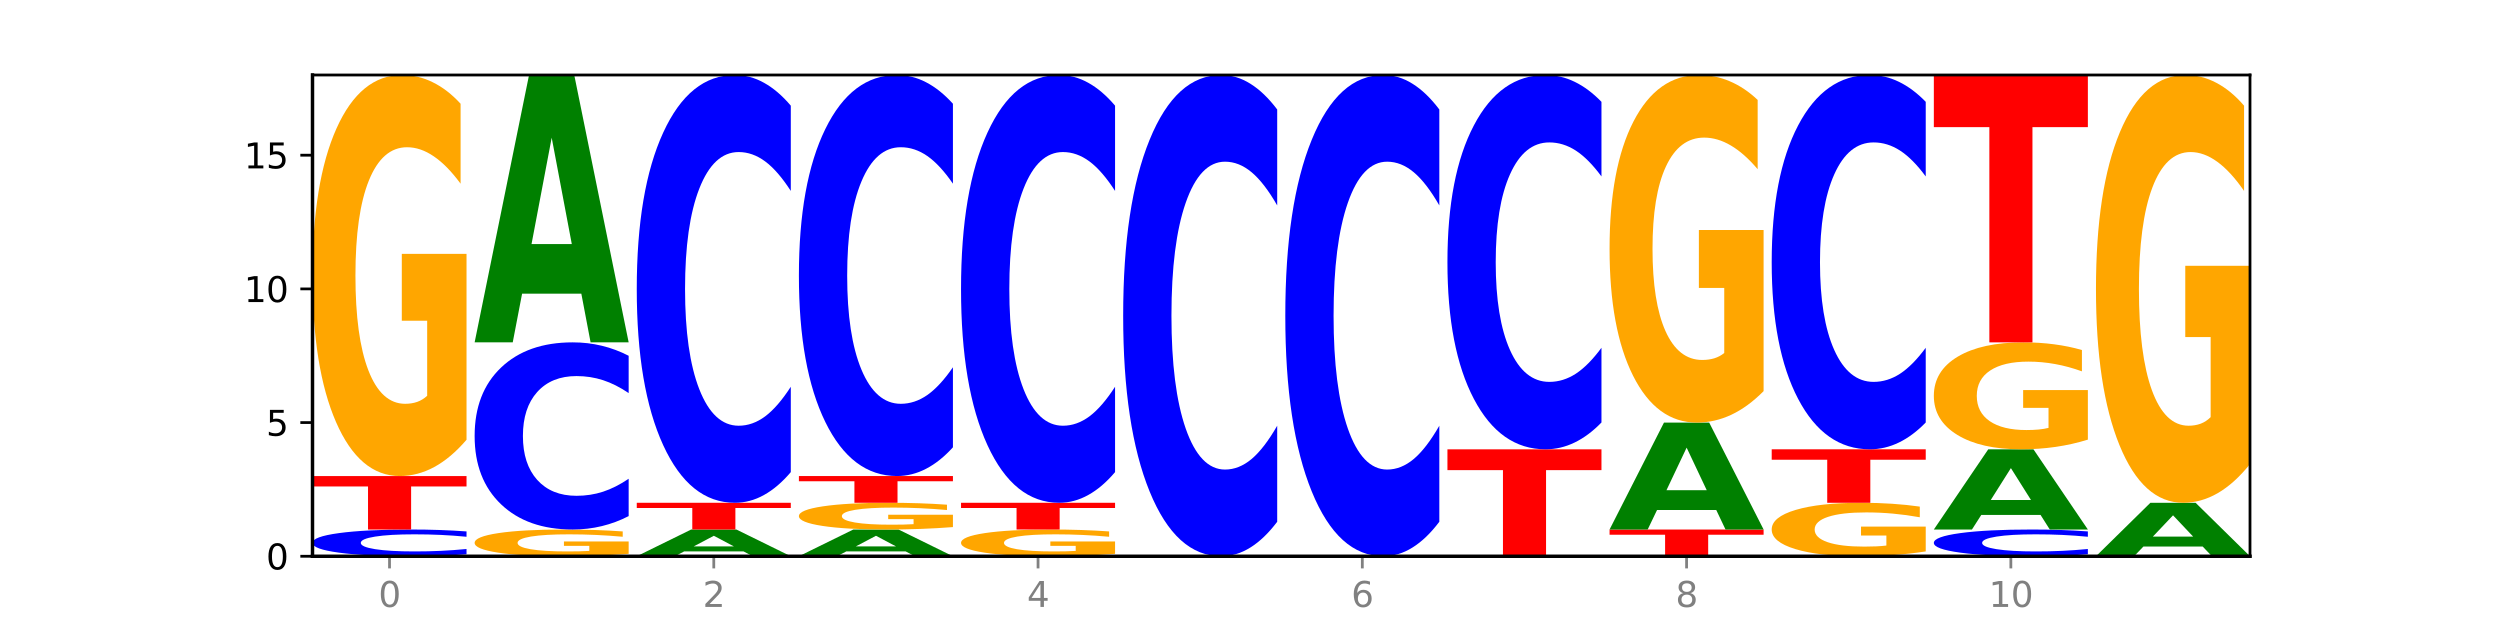 <?xml version="1.0" encoding="utf-8" standalone="no"?>
<!DOCTYPE svg PUBLIC "-//W3C//DTD SVG 1.1//EN"
  "http://www.w3.org/Graphics/SVG/1.1/DTD/svg11.dtd">
<svg xmlns:xlink="http://www.w3.org/1999/xlink" width="720pt" height="180pt" viewBox="0 0 720 180" xmlns="http://www.w3.org/2000/svg" version="1.1">
 <defs>
  <style type="text/css">*{stroke-linejoin: round; stroke-linecap: butt}</style>
 </defs>
 <g id="figure_1">
  <g id="patch_1">
   <path d="M 0 180 
L 720 180 
L 720 0 
L 0 0 
z
" style="fill: #ffffff"/>
  </g>
  <g id="axes_1">
   <g id="patch_2">
    <path d="M 90 160.2 
L 648 160.2 
L 648 21.6 
L 90 21.6 
z
" style="fill: #ffffff"/>
   </g>
   <g id="line2d_1">
    <path d="M 90 160.2 
L 648 160.2 
" clip-path="url(#p88c8addbf3)" style="fill: none; stroke: #000000; stroke-width: 0.5; stroke-linecap: square"/>
   </g>
   <g id="patch_3">
    <path d="M 134.36 159.648 
Q 130.649 159.922 126.637 160.06 
Q 122.624 160.2 118.254 160.2 
Q 105.222 160.2 97.611 159.163 
Q 90 158.126 90 156.352 
Q 90 154.573 97.611 153.537 
Q 105.222 152.5 118.254 152.5 
Q 122.624 152.5 126.637 152.64 
Q 130.649 152.778 134.36 153.052 
L 134.36 154.587 
Q 130.616 154.224 126.983 154.056 
Q 123.351 153.887 119.339 153.887 
Q 112.141 153.887 108.017 154.544 
Q 103.904 155.199 103.904 156.352 
Q 103.904 157.501 108.017 158.158 
Q 112.141 158.813 119.339 158.813 
Q 123.351 158.813 126.983 158.644 
Q 130.616 158.474 134.36 158.112 
L 134.36 159.648 
z
" clip-path="url(#p88c8addbf3)" style="fill: #0000ff"/>
   </g>
   <g id="patch_4">
    <path d="M 90 137.1 
L 134.36 137.1 
L 134.36 140.103 
L 118.401 140.103 
L 118.401 152.5 
L 105.99 152.5 
L 105.99 140.103 
L 90 140.103 
L 90 137.1 
z
" clip-path="url(#p88c8addbf3)" style="fill: #ff0000"/>
   </g>
   <g id="patch_5">
    <path d="M 134.36 126.65 
Q 129.886 131.875 125.074 134.499 
Q 120.263 137.1 115.133 137.1 
Q 103.541 137.1 96.77 121.544 
Q 90 105.988 90 79.386 
Q 90 52.473 96.89 37.037 
Q 103.789 21.6 115.789 21.6 
Q 120.412 21.6 124.647 23.7 
Q 128.892 25.775 132.65 29.879 
L 132.65 52.903 
Q 128.773 47.63 124.935 45.029 
Q 121.098 42.405 117.24 42.405 
Q 110.102 42.405 106.235 51.996 
Q 102.367 61.563 102.367 79.386 
Q 102.367 97.041 106.096 106.68 
Q 109.824 116.295 116.684 116.295 
Q 118.553 116.295 120.153 115.746 
Q 121.754 115.174 123.026 113.981 
L 123.026 92.365 
L 115.719 92.365 
L 115.719 73.111 
L 134.36 73.111 
L 134.36 126.65 
z
" clip-path="url(#p88c8addbf3)" style="fill: #ffa600"/>
   </g>
   <g id="patch_6">
    <path d="M 181.054 159.503 
Q 176.581 159.852 171.769 160.027 
Q 166.957 160.2 161.827 160.2 
Q 150.235 160.2 143.465 159.163 
Q 136.695 158.126 136.695 156.352 
Q 136.695 154.558 143.584 153.529 
Q 150.484 152.5 162.483 152.5 
Q 167.106 152.5 171.341 152.64 
Q 175.586 152.778 179.344 153.052 
L 179.344 154.587 
Q 175.467 154.235 171.63 154.062 
Q 167.792 153.887 163.935 153.887 
Q 156.797 153.887 152.929 154.526 
Q 149.062 155.164 149.062 156.352 
Q 149.062 157.529 152.79 158.172 
Q 156.518 158.813 163.378 158.813 
Q 165.247 158.813 166.848 158.776 
Q 168.448 158.738 169.721 158.659 
L 169.721 157.218 
L 162.414 157.218 
L 162.414 155.934 
L 181.054 155.934 
L 181.054 159.503 
z
" clip-path="url(#p88c8addbf3)" style="fill: #ffa600"/>
   </g>
   <g id="patch_7">
    <path d="M 181.054 148.636 
Q 177.344 150.552 173.331 151.52 
Q 169.319 152.5 164.949 152.5 
Q 151.917 152.5 144.306 145.241 
Q 136.695 137.981 136.695 125.567 
Q 136.695 113.108 144.306 105.859 
Q 151.917 98.6 164.949 98.6 
Q 169.319 98.6 173.331 99.58 
Q 177.344 100.548 181.054 102.464 
L 181.054 113.208 
Q 177.31 110.669 173.678 109.489 
Q 170.045 108.309 166.033 108.309 
Q 158.835 108.309 154.711 112.907 
Q 150.598 117.495 150.598 125.567 
Q 150.598 133.605 154.711 138.204 
Q 158.835 142.791 166.033 142.791 
Q 170.045 142.791 173.678 141.611 
Q 177.31 140.42 181.054 137.881 
L 181.054 148.636 
z
" clip-path="url(#p88c8addbf3)" style="fill: #0000ff"/>
   </g>
   <g id="patch_8">
    <path d="M 167.423 84.573 
L 150.363 84.573 
L 147.669 98.6 
L 136.695 98.6 
L 152.367 21.6 
L 165.382 21.6 
L 181.054 98.6 
L 170.089 98.6 
L 167.423 84.573 
z
M 153.083 70.282 
L 164.675 70.282 
L 158.888 39.654 
L 153.083 70.282 
z
" clip-path="url(#p88c8addbf3)" style="fill: #008000"/>
   </g>
   <g id="patch_9">
    <path d="M 214.117 158.797 
L 197.057 158.797 
L 194.363 160.2 
L 183.389 160.2 
L 199.062 152.5 
L 212.077 152.5 
L 227.749 160.2 
L 216.784 160.2 
L 214.117 158.797 
z
M 199.778 157.368 
L 211.369 157.368 
L 205.583 154.305 
L 199.778 157.368 
z
" clip-path="url(#p88c8addbf3)" style="fill: #008000"/>
   </g>
   <g id="patch_10">
    <path d="M 183.389 144.8 
L 227.749 144.8 
L 227.749 146.302 
L 211.79 146.302 
L 211.79 152.5 
L 199.379 152.5 
L 199.379 146.302 
L 183.389 146.302 
L 183.389 144.8 
z
" clip-path="url(#p88c8addbf3)" style="fill: #ff0000"/>
   </g>
   <g id="patch_11">
    <path d="M 227.749 135.969 
Q 224.038 140.346 220.026 142.56 
Q 216.014 144.8 211.644 144.8 
Q 198.612 144.8 191 128.207 
Q 183.389 111.614 183.389 83.238 
Q 183.389 54.76 191 38.193 
Q 198.612 21.6 211.644 21.6 
Q 216.014 21.6 220.026 23.84 
Q 224.038 26.054 227.749 30.431 
L 227.749 54.989 
Q 224.005 49.187 220.372 46.489 
Q 216.74 43.792 212.728 43.792 
Q 205.53 43.792 201.406 54.302 
Q 197.293 64.787 197.293 83.238 
Q 197.293 101.613 201.406 112.123 
Q 205.53 122.608 212.728 122.608 
Q 216.74 122.608 220.372 119.911 
Q 224.005 117.188 227.749 111.385 
L 227.749 135.969 
z
" clip-path="url(#p88c8addbf3)" style="fill: #0000ff"/>
   </g>
   <g id="patch_12">
    <path d="M 260.812 158.797 
L 243.752 158.797 
L 241.058 160.2 
L 230.084 160.2 
L 245.756 152.5 
L 258.771 152.5 
L 274.444 160.2 
L 263.478 160.2 
L 260.812 158.797 
z
M 246.473 157.368 
L 258.064 157.368 
L 252.277 154.305 
L 246.473 157.368 
z
" clip-path="url(#p88c8addbf3)" style="fill: #008000"/>
   </g>
   <g id="patch_13">
    <path d="M 274.444 151.803 
Q 269.97 152.152 265.158 152.327 
Q 260.346 152.5 255.216 152.5 
Q 243.624 152.5 236.854 151.463 
Q 230.084 150.426 230.084 148.652 
Q 230.084 146.858 236.973 145.829 
Q 243.873 144.8 255.872 144.8 
Q 260.495 144.8 264.73 144.94 
Q 268.976 145.078 272.734 145.352 
L 272.734 146.887 
Q 268.856 146.535 265.019 146.362 
Q 261.181 146.187 257.324 146.187 
Q 250.186 146.187 246.318 146.826 
Q 242.451 147.464 242.451 148.652 
Q 242.451 149.829 246.179 150.472 
Q 249.907 151.113 256.767 151.113 
Q 258.636 151.113 260.237 151.076 
Q 261.837 151.038 263.11 150.959 
L 263.11 149.518 
L 255.803 149.518 
L 255.803 148.234 
L 274.444 148.234 
L 274.444 151.803 
z
" clip-path="url(#p88c8addbf3)" style="fill: #ffa600"/>
   </g>
   <g id="patch_14">
    <path d="M 230.084 137.1 
L 274.444 137.1 
L 274.444 138.602 
L 258.484 138.602 
L 258.484 144.8 
L 246.074 144.8 
L 246.074 138.602 
L 230.084 138.602 
L 230.084 137.1 
z
" clip-path="url(#p88c8addbf3)" style="fill: #ff0000"/>
   </g>
   <g id="patch_15">
    <path d="M 274.444 128.821 
Q 270.733 132.925 266.721 135 
Q 262.708 137.1 258.338 137.1 
Q 245.306 137.1 237.695 121.544 
Q 230.084 105.988 230.084 79.386 
Q 230.084 52.688 237.695 37.156 
Q 245.306 21.6 258.338 21.6 
Q 262.708 21.6 266.721 23.7 
Q 270.733 25.775 274.444 29.879 
L 274.444 52.903 
Q 270.699 47.463 267.067 44.934 
Q 263.435 42.405 259.422 42.405 
Q 252.224 42.405 248.1 52.258 
Q 243.987 62.088 243.987 79.386 
Q 243.987 96.612 248.1 106.465 
Q 252.224 116.295 259.422 116.295 
Q 263.435 116.295 267.067 113.766 
Q 270.699 111.213 274.444 105.774 
L 274.444 128.821 
z
" clip-path="url(#p88c8addbf3)" style="fill: #0000ff"/>
   </g>
   <g id="patch_16">
    <path d="M 321.138 159.503 
Q 316.664 159.852 311.853 160.027 
Q 307.041 160.2 301.911 160.2 
Q 290.319 160.2 283.549 159.163 
Q 276.778 158.126 276.778 156.352 
Q 276.778 154.558 283.668 153.529 
Q 290.567 152.5 302.567 152.5 
Q 307.19 152.5 311.425 152.64 
Q 315.67 152.778 319.428 153.052 
L 319.428 154.587 
Q 315.551 154.235 311.713 154.062 
Q 307.876 153.887 304.018 153.887 
Q 296.88 153.887 293.013 154.526 
Q 289.146 155.164 289.146 156.352 
Q 289.146 157.529 292.874 158.172 
Q 296.602 158.813 303.462 158.813 
Q 305.331 158.813 306.931 158.776 
Q 308.532 158.738 309.805 158.659 
L 309.805 157.218 
L 302.497 157.218 
L 302.497 155.934 
L 321.138 155.934 
L 321.138 159.503 
z
" clip-path="url(#p88c8addbf3)" style="fill: #ffa600"/>
   </g>
   <g id="patch_17">
    <path d="M 276.778 144.8 
L 321.138 144.8 
L 321.138 146.302 
L 305.179 146.302 
L 305.179 152.5 
L 292.768 152.5 
L 292.768 146.302 
L 276.778 146.302 
L 276.778 144.8 
z
" clip-path="url(#p88c8addbf3)" style="fill: #ff0000"/>
   </g>
   <g id="patch_18">
    <path d="M 321.138 135.969 
Q 317.427 140.346 313.415 142.56 
Q 309.403 144.8 305.033 144.8 
Q 292.001 144.8 284.389 128.207 
Q 276.778 111.614 276.778 83.238 
Q 276.778 54.76 284.389 38.193 
Q 292.001 21.6 305.033 21.6 
Q 309.403 21.6 313.415 23.84 
Q 317.427 26.054 321.138 30.431 
L 321.138 54.989 
Q 317.394 49.187 313.762 46.489 
Q 310.129 43.792 306.117 43.792 
Q 298.919 43.792 294.795 54.302 
Q 290.682 64.787 290.682 83.238 
Q 290.682 101.613 294.795 112.123 
Q 298.919 122.608 306.117 122.608 
Q 310.129 122.608 313.762 119.911 
Q 317.394 117.188 321.138 111.385 
L 321.138 135.969 
z
" clip-path="url(#p88c8addbf3)" style="fill: #0000ff"/>
   </g>
   <g id="patch_19">
    <path d="M 367.833 150.265 
Q 364.122 155.19 360.11 157.681 
Q 356.097 160.2 351.727 160.2 
Q 338.695 160.2 331.084 141.533 
Q 323.473 122.866 323.473 90.943 
Q 323.473 58.905 331.084 40.267 
Q 338.695 21.6 351.727 21.6 
Q 356.097 21.6 360.11 24.119 
Q 364.122 26.61 367.833 31.535 
L 367.833 59.163 
Q 364.088 52.635 360.456 49.601 
Q 356.824 46.566 352.811 46.566 
Q 345.614 46.566 341.489 58.39 
Q 337.376 70.186 337.376 90.943 
Q 337.376 111.614 341.489 123.439 
Q 345.614 135.234 352.811 135.234 
Q 356.824 135.234 360.456 132.199 
Q 364.088 129.136 367.833 122.608 
L 367.833 150.265 
z
" clip-path="url(#p88c8addbf3)" style="fill: #0000ff"/>
   </g>
   <g id="patch_20">
    <path d="M 414.527 150.265 
Q 410.817 155.19 406.804 157.681 
Q 402.792 160.2 398.422 160.2 
Q 385.39 160.2 377.779 141.533 
Q 370.167 122.866 370.167 90.943 
Q 370.167 58.905 377.779 40.267 
Q 385.39 21.6 398.422 21.6 
Q 402.792 21.6 406.804 24.119 
Q 410.817 26.61 414.527 31.535 
L 414.527 59.163 
Q 410.783 52.635 407.151 49.601 
Q 403.518 46.566 399.506 46.566 
Q 392.308 46.566 388.184 58.39 
Q 384.071 70.186 384.071 90.943 
Q 384.071 111.614 388.184 123.439 
Q 392.308 135.234 399.506 135.234 
Q 403.518 135.234 407.151 132.199 
Q 410.783 129.136 414.527 122.608 
L 414.527 150.265 
z
" clip-path="url(#p88c8addbf3)" style="fill: #0000ff"/>
   </g>
   <g id="patch_21">
    <path d="M 416.862 129.4 
L 461.222 129.4 
L 461.222 135.407 
L 445.263 135.407 
L 445.263 160.2 
L 432.852 160.2 
L 432.852 135.407 
L 416.862 135.407 
L 416.862 129.4 
z
" clip-path="url(#p88c8addbf3)" style="fill: #ff0000"/>
   </g>
   <g id="patch_22">
    <path d="M 461.222 121.673 
Q 457.511 125.503 453.499 127.44 
Q 449.486 129.4 445.116 129.4 
Q 432.084 129.4 424.473 114.881 
Q 416.862 100.362 416.862 75.533 
Q 416.862 50.615 424.473 36.119 
Q 432.084 21.6 445.116 21.6 
Q 449.486 21.6 453.499 23.56 
Q 457.511 25.497 461.222 29.327 
L 461.222 50.816 
Q 457.478 45.739 453.845 43.378 
Q 450.213 41.018 446.2 41.018 
Q 439.003 41.018 434.879 50.215 
Q 430.766 59.389 430.766 75.533 
Q 430.766 91.611 434.879 100.808 
Q 439.003 109.982 446.2 109.982 
Q 450.213 109.982 453.845 107.622 
Q 457.478 105.239 461.222 100.162 
L 461.222 121.673 
z
" clip-path="url(#p88c8addbf3)" style="fill: #0000ff"/>
   </g>
   <g id="patch_23">
    <path d="M 463.556 152.5 
L 507.916 152.5 
L 507.916 154.002 
L 491.957 154.002 
L 491.957 160.2 
L 479.547 160.2 
L 479.547 154.002 
L 463.556 154.002 
L 463.556 152.5 
z
" clip-path="url(#p88c8addbf3)" style="fill: #ff0000"/>
   </g>
   <g id="patch_24">
    <path d="M 494.285 146.889 
L 477.225 146.889 
L 474.531 152.5 
L 463.556 152.5 
L 479.229 121.7 
L 492.244 121.7 
L 507.916 152.5 
L 496.951 152.5 
L 494.285 146.889 
z
M 479.945 141.173 
L 491.536 141.173 
L 485.75 128.921 
L 479.945 141.173 
z
" clip-path="url(#p88c8addbf3)" style="fill: #008000"/>
   </g>
   <g id="patch_25">
    <path d="M 507.916 112.643 
Q 503.443 117.172 498.631 119.446 
Q 493.819 121.7 488.689 121.7 
Q 477.097 121.7 470.327 108.218 
Q 463.556 94.736 463.556 71.681 
Q 463.556 48.357 470.446 34.978 
Q 477.346 21.6 489.345 21.6 
Q 493.968 21.6 498.203 23.42 
Q 502.448 25.219 506.206 28.775 
L 506.206 48.729 
Q 502.329 44.159 498.492 41.905 
Q 494.654 39.631 490.797 39.631 
Q 483.659 39.631 479.791 47.943 
Q 475.924 56.235 475.924 71.681 
Q 475.924 86.982 479.652 95.336 
Q 483.38 103.669 490.24 103.669 
Q 492.109 103.669 493.71 103.194 
Q 495.31 102.697 496.583 101.663 
L 496.583 82.93 
L 489.276 82.93 
L 489.276 66.243 
L 507.916 66.243 
L 507.916 112.643 
z
" clip-path="url(#p88c8addbf3)" style="fill: #ffa600"/>
   </g>
   <g id="patch_26">
    <path d="M 554.611 158.807 
Q 550.137 159.503 545.325 159.853 
Q 540.514 160.2 535.384 160.2 
Q 523.792 160.2 517.021 158.126 
Q 510.251 156.052 510.251 152.505 
Q 510.251 148.916 517.141 146.858 
Q 524.04 144.8 536.04 144.8 
Q 540.663 144.8 544.898 145.08 
Q 549.143 145.357 552.901 145.904 
L 552.901 148.974 
Q 549.024 148.271 545.186 147.924 
Q 541.349 147.574 537.491 147.574 
Q 530.353 147.574 526.486 148.853 
Q 522.619 150.128 522.619 152.505 
Q 522.619 154.859 526.347 156.144 
Q 530.075 157.426 536.935 157.426 
Q 538.804 157.426 540.404 157.353 
Q 542.005 157.277 543.277 157.117 
L 543.277 154.235 
L 535.97 154.235 
L 535.97 151.668 
L 554.611 151.668 
L 554.611 158.807 
z
" clip-path="url(#p88c8addbf3)" style="fill: #ffa600"/>
   </g>
   <g id="patch_27">
    <path d="M 510.251 129.4 
L 554.611 129.4 
L 554.611 132.403 
L 538.652 132.403 
L 538.652 144.8 
L 526.241 144.8 
L 526.241 132.403 
L 510.251 132.403 
L 510.251 129.4 
z
" clip-path="url(#p88c8addbf3)" style="fill: #ff0000"/>
   </g>
   <g id="patch_28">
    <path d="M 554.611 121.673 
Q 550.9 125.503 546.888 127.44 
Q 542.875 129.4 538.505 129.4 
Q 525.474 129.4 517.862 114.881 
Q 510.251 100.362 510.251 75.533 
Q 510.251 50.615 517.862 36.119 
Q 525.474 21.6 538.505 21.6 
Q 542.875 21.6 546.888 23.56 
Q 550.9 25.497 554.611 29.327 
L 554.611 50.816 
Q 550.867 45.739 547.234 43.378 
Q 543.602 41.018 539.59 41.018 
Q 532.392 41.018 528.268 50.215 
Q 524.155 59.389 524.155 75.533 
Q 524.155 91.611 528.268 100.808 
Q 532.392 109.982 539.59 109.982 
Q 543.602 109.982 547.234 107.622 
Q 550.867 105.239 554.611 100.162 
L 554.611 121.673 
z
" clip-path="url(#p88c8addbf3)" style="fill: #0000ff"/>
   </g>
   <g id="patch_29">
    <path d="M 601.305 159.648 
Q 597.595 159.922 593.582 160.06 
Q 589.57 160.2 585.2 160.2 
Q 572.168 160.2 564.557 159.163 
Q 556.946 158.126 556.946 156.352 
Q 556.946 154.573 564.557 153.537 
Q 572.168 152.5 585.2 152.5 
Q 589.57 152.5 593.582 152.64 
Q 597.595 152.778 601.305 153.052 
L 601.305 154.587 
Q 597.561 154.224 593.929 154.056 
Q 590.297 153.887 586.284 153.887 
Q 579.086 153.887 574.962 154.544 
Q 570.849 155.199 570.849 156.352 
Q 570.849 157.501 574.962 158.158 
Q 579.086 158.813 586.284 158.813 
Q 590.297 158.813 593.929 158.644 
Q 597.561 158.474 601.305 158.112 
L 601.305 159.648 
z
" clip-path="url(#p88c8addbf3)" style="fill: #0000ff"/>
   </g>
   <g id="patch_30">
    <path d="M 587.674 148.292 
L 570.614 148.292 
L 567.92 152.5 
L 556.946 152.5 
L 572.618 129.4 
L 585.633 129.4 
L 601.305 152.5 
L 590.34 152.5 
L 587.674 148.292 
z
M 573.335 144.005 
L 584.926 144.005 
L 579.139 134.816 
L 573.335 144.005 
z
" clip-path="url(#p88c8addbf3)" style="fill: #008000"/>
   </g>
   <g id="patch_31">
    <path d="M 601.305 126.613 
Q 596.832 128.007 592.02 128.707 
Q 587.208 129.4 582.078 129.4 
Q 570.486 129.4 563.716 125.252 
Q 556.946 121.104 556.946 114.01 
Q 556.946 106.833 563.835 102.716 
Q 570.735 98.6 582.734 98.6 
Q 587.357 98.6 591.592 99.16 
Q 595.838 99.713 599.595 100.808 
L 599.595 106.947 
Q 595.718 105.541 591.881 104.848 
Q 588.043 104.148 584.186 104.148 
Q 577.048 104.148 573.18 106.706 
Q 569.313 109.257 569.313 114.01 
Q 569.313 118.718 573.041 121.288 
Q 576.769 123.852 583.629 123.852 
Q 585.498 123.852 587.099 123.706 
Q 588.699 123.553 589.972 123.235 
L 589.972 117.471 
L 582.665 117.471 
L 582.665 112.336 
L 601.305 112.336 
L 601.305 126.613 
z
" clip-path="url(#p88c8addbf3)" style="fill: #ffa600"/>
   </g>
   <g id="patch_32">
    <path d="M 556.946 21.6 
L 601.305 21.6 
L 601.305 36.617 
L 585.346 36.617 
L 585.346 98.6 
L 572.936 98.6 
L 572.936 36.617 
L 556.946 36.617 
L 556.946 21.6 
z
" clip-path="url(#p88c8addbf3)" style="fill: #ff0000"/>
   </g>
   <g id="patch_33">
    <path d="M 634.368 157.395 
L 617.308 157.395 
L 614.614 160.2 
L 603.64 160.2 
L 619.313 144.8 
L 632.328 144.8 
L 648 160.2 
L 637.035 160.2 
L 634.368 157.395 
z
M 620.029 154.536 
L 631.62 154.536 
L 625.834 148.411 
L 620.029 154.536 
z
" clip-path="url(#p88c8addbf3)" style="fill: #008000"/>
   </g>
   <g id="patch_34">
    <path d="M 648 133.653 
Q 643.526 139.227 638.714 142.026 
Q 633.903 144.8 628.773 144.8 
Q 617.181 144.8 610.41 128.207 
Q 603.64 111.614 603.64 83.238 
Q 603.64 54.531 610.53 38.066 
Q 617.429 21.6 629.429 21.6 
Q 634.052 21.6 638.287 23.84 
Q 642.532 26.054 646.29 30.431 
L 646.29 54.989 
Q 642.413 49.365 638.575 46.591 
Q 634.738 43.792 630.88 43.792 
Q 623.742 43.792 619.875 54.022 
Q 616.008 64.228 616.008 83.238 
Q 616.008 102.071 619.736 112.352 
Q 623.464 122.608 630.324 122.608 
Q 632.193 122.608 633.793 122.023 
Q 635.394 121.412 636.666 120.14 
L 636.666 97.083 
L 629.359 97.083 
L 629.359 76.545 
L 648 76.545 
L 648 133.653 
z
" clip-path="url(#p88c8addbf3)" style="fill: #ffa600"/>
   </g>
   <g id="matplotlib.axis_1">
    <g id="xtick_1">
     <g id="line2d_2">
      <defs>
       <path id="mda5d06e00e" d="M 0 0 
L 0 3.5 
" style="stroke: #808080; stroke-width: 0.8"/>
      </defs>
      <g>
       <use xlink:href="#mda5d06e00e" x="112.18" y="160.2" style="fill: #808080; stroke: #808080; stroke-width: 0.8"/>
      </g>
     </g>
     <g id="text_1">
      <!-- 0 -->
      <g style="fill: #808080" transform="translate(108.999 174.798) scale(0.1 -0.1)">
       <defs>
        <path id="DejaVuSans-30" d="M 2034 4250 
Q 1547 4250 1301 3770 
Q 1056 3291 1056 2328 
Q 1056 1369 1301 889 
Q 1547 409 2034 409 
Q 2525 409 2770 889 
Q 3016 1369 3016 2328 
Q 3016 3291 2770 3770 
Q 2525 4250 2034 4250 
z
M 2034 4750 
Q 2819 4750 3233 4129 
Q 3647 3509 3647 2328 
Q 3647 1150 3233 529 
Q 2819 -91 2034 -91 
Q 1250 -91 836 529 
Q 422 1150 422 2328 
Q 422 3509 836 4129 
Q 1250 4750 2034 4750 
z
" transform="scale(0.016)"/>
       </defs>
       <use xlink:href="#DejaVuSans-30"/>
      </g>
     </g>
    </g>
    <g id="xtick_2">
     <g id="line2d_3">
      <g>
       <use xlink:href="#mda5d06e00e" x="205.569" y="160.2" style="fill: #808080; stroke: #808080; stroke-width: 0.8"/>
      </g>
     </g>
     <g id="text_2">
      <!-- 2 -->
      <g style="fill: #808080" transform="translate(202.388 174.798) scale(0.1 -0.1)">
       <defs>
        <path id="DejaVuSans-32" d="M 1228 531 
L 3431 531 
L 3431 0 
L 469 0 
L 469 531 
Q 828 903 1448 1529 
Q 2069 2156 2228 2338 
Q 2531 2678 2651 2914 
Q 2772 3150 2772 3378 
Q 2772 3750 2511 3984 
Q 2250 4219 1831 4219 
Q 1534 4219 1204 4116 
Q 875 4013 500 3803 
L 500 4441 
Q 881 4594 1212 4672 
Q 1544 4750 1819 4750 
Q 2544 4750 2975 4387 
Q 3406 4025 3406 3419 
Q 3406 3131 3298 2873 
Q 3191 2616 2906 2266 
Q 2828 2175 2409 1742 
Q 1991 1309 1228 531 
z
" transform="scale(0.016)"/>
       </defs>
       <use xlink:href="#DejaVuSans-32"/>
      </g>
     </g>
    </g>
    <g id="xtick_3">
     <g id="line2d_4">
      <g>
       <use xlink:href="#mda5d06e00e" x="298.958" y="160.2" style="fill: #808080; stroke: #808080; stroke-width: 0.8"/>
      </g>
     </g>
     <g id="text_3">
      <!-- 4 -->
      <g style="fill: #808080" transform="translate(295.777 174.798) scale(0.1 -0.1)">
       <defs>
        <path id="DejaVuSans-34" d="M 2419 4116 
L 825 1625 
L 2419 1625 
L 2419 4116 
z
M 2253 4666 
L 3047 4666 
L 3047 1625 
L 3713 1625 
L 3713 1100 
L 3047 1100 
L 3047 0 
L 2419 0 
L 2419 1100 
L 313 1100 
L 313 1709 
L 2253 4666 
z
" transform="scale(0.016)"/>
       </defs>
       <use xlink:href="#DejaVuSans-34"/>
      </g>
     </g>
    </g>
    <g id="xtick_4">
     <g id="line2d_5">
      <g>
       <use xlink:href="#mda5d06e00e" x="392.347" y="160.2" style="fill: #808080; stroke: #808080; stroke-width: 0.8"/>
      </g>
     </g>
     <g id="text_4">
      <!-- 6 -->
      <g style="fill: #808080" transform="translate(389.166 174.798) scale(0.1 -0.1)">
       <defs>
        <path id="DejaVuSans-36" d="M 2113 2584 
Q 1688 2584 1439 2293 
Q 1191 2003 1191 1497 
Q 1191 994 1439 701 
Q 1688 409 2113 409 
Q 2538 409 2786 701 
Q 3034 994 3034 1497 
Q 3034 2003 2786 2293 
Q 2538 2584 2113 2584 
z
M 3366 4563 
L 3366 3988 
Q 3128 4100 2886 4159 
Q 2644 4219 2406 4219 
Q 1781 4219 1451 3797 
Q 1122 3375 1075 2522 
Q 1259 2794 1537 2939 
Q 1816 3084 2150 3084 
Q 2853 3084 3261 2657 
Q 3669 2231 3669 1497 
Q 3669 778 3244 343 
Q 2819 -91 2113 -91 
Q 1303 -91 875 529 
Q 447 1150 447 2328 
Q 447 3434 972 4092 
Q 1497 4750 2381 4750 
Q 2619 4750 2861 4703 
Q 3103 4656 3366 4563 
z
" transform="scale(0.016)"/>
       </defs>
       <use xlink:href="#DejaVuSans-36"/>
      </g>
     </g>
    </g>
    <g id="xtick_5">
     <g id="line2d_6">
      <g>
       <use xlink:href="#mda5d06e00e" x="485.736" y="160.2" style="fill: #808080; stroke: #808080; stroke-width: 0.8"/>
      </g>
     </g>
     <g id="text_5">
      <!-- 8 -->
      <g style="fill: #808080" transform="translate(482.555 174.798) scale(0.1 -0.1)">
       <defs>
        <path id="DejaVuSans-38" d="M 2034 2216 
Q 1584 2216 1326 1975 
Q 1069 1734 1069 1313 
Q 1069 891 1326 650 
Q 1584 409 2034 409 
Q 2484 409 2743 651 
Q 3003 894 3003 1313 
Q 3003 1734 2745 1975 
Q 2488 2216 2034 2216 
z
M 1403 2484 
Q 997 2584 770 2862 
Q 544 3141 544 3541 
Q 544 4100 942 4425 
Q 1341 4750 2034 4750 
Q 2731 4750 3128 4425 
Q 3525 4100 3525 3541 
Q 3525 3141 3298 2862 
Q 3072 2584 2669 2484 
Q 3125 2378 3379 2068 
Q 3634 1759 3634 1313 
Q 3634 634 3220 271 
Q 2806 -91 2034 -91 
Q 1263 -91 848 271 
Q 434 634 434 1313 
Q 434 1759 690 2068 
Q 947 2378 1403 2484 
z
M 1172 3481 
Q 1172 3119 1398 2916 
Q 1625 2713 2034 2713 
Q 2441 2713 2670 2916 
Q 2900 3119 2900 3481 
Q 2900 3844 2670 4047 
Q 2441 4250 2034 4250 
Q 1625 4250 1398 4047 
Q 1172 3844 1172 3481 
z
" transform="scale(0.016)"/>
       </defs>
       <use xlink:href="#DejaVuSans-38"/>
      </g>
     </g>
    </g>
    <g id="xtick_6">
     <g id="line2d_7">
      <g>
       <use xlink:href="#mda5d06e00e" x="579.126" y="160.2" style="fill: #808080; stroke: #808080; stroke-width: 0.8"/>
      </g>
     </g>
     <g id="text_6">
      <!-- 10 -->
      <g style="fill: #808080" transform="translate(572.763 174.798) scale(0.1 -0.1)">
       <defs>
        <path id="DejaVuSans-31" d="M 794 531 
L 1825 531 
L 1825 4091 
L 703 3866 
L 703 4441 
L 1819 4666 
L 2450 4666 
L 2450 531 
L 3481 531 
L 3481 0 
L 794 0 
L 794 531 
z
" transform="scale(0.016)"/>
       </defs>
       <use xlink:href="#DejaVuSans-31"/>
       <use xlink:href="#DejaVuSans-30" x="63.623"/>
      </g>
     </g>
    </g>
   </g>
   <g id="matplotlib.axis_2">
    <g id="ytick_1">
     <g id="line2d_8">
      <defs>
       <path id="m4aaf06a29e" d="M 0 0 
L -3.5 0 
" style="stroke: #000000; stroke-width: 0.8"/>
      </defs>
      <g>
       <use xlink:href="#m4aaf06a29e" x="90" y="160.2" style="stroke: #000000; stroke-width: 0.8"/>
      </g>
     </g>
     <g id="text_7">
      <!-- 0 -->
      <g transform="translate(76.638 163.999) scale(0.1 -0.1)">
       <use xlink:href="#DejaVuSans-30"/>
      </g>
     </g>
    </g>
    <g id="ytick_2">
     <g id="line2d_9">
      <g>
       <use xlink:href="#m4aaf06a29e" x="90" y="121.7" style="stroke: #000000; stroke-width: 0.8"/>
      </g>
     </g>
     <g id="text_8">
      <!-- 5 -->
      <g transform="translate(76.638 125.499) scale(0.1 -0.1)">
       <defs>
        <path id="DejaVuSans-35" d="M 691 4666 
L 3169 4666 
L 3169 4134 
L 1269 4134 
L 1269 2991 
Q 1406 3038 1543 3061 
Q 1681 3084 1819 3084 
Q 2600 3084 3056 2656 
Q 3513 2228 3513 1497 
Q 3513 744 3044 326 
Q 2575 -91 1722 -91 
Q 1428 -91 1123 -41 
Q 819 9 494 109 
L 494 744 
Q 775 591 1075 516 
Q 1375 441 1709 441 
Q 2250 441 2565 725 
Q 2881 1009 2881 1497 
Q 2881 1984 2565 2268 
Q 2250 2553 1709 2553 
Q 1456 2553 1204 2497 
Q 953 2441 691 2322 
L 691 4666 
z
" transform="scale(0.016)"/>
       </defs>
       <use xlink:href="#DejaVuSans-35"/>
      </g>
     </g>
    </g>
    <g id="ytick_3">
     <g id="line2d_10">
      <g>
       <use xlink:href="#m4aaf06a29e" x="90" y="83.2" style="stroke: #000000; stroke-width: 0.8"/>
      </g>
     </g>
     <g id="text_9">
      <!-- 10 -->
      <g transform="translate(70.275 86.999) scale(0.1 -0.1)">
       <use xlink:href="#DejaVuSans-31"/>
       <use xlink:href="#DejaVuSans-30" x="63.623"/>
      </g>
     </g>
    </g>
    <g id="ytick_4">
     <g id="line2d_11">
      <g>
       <use xlink:href="#m4aaf06a29e" x="90" y="44.7" style="stroke: #000000; stroke-width: 0.8"/>
      </g>
     </g>
     <g id="text_10">
      <!-- 15 -->
      <g transform="translate(70.275 48.499) scale(0.1 -0.1)">
       <use xlink:href="#DejaVuSans-31"/>
       <use xlink:href="#DejaVuSans-35" x="63.623"/>
      </g>
     </g>
    </g>
   </g>
   <g id="patch_35">
    <path d="M 90 160.2 
L 90 21.6 
" style="fill: none; stroke: #000000; stroke-linejoin: miter; stroke-linecap: square"/>
   </g>
   <g id="patch_36">
    <path d="M 648 160.2 
L 648 21.6 
" style="fill: none; stroke: #000000; stroke-width: 0.8; stroke-linejoin: miter; stroke-linecap: square"/>
   </g>
   <g id="patch_37">
    <path d="M 90 160.2 
L 648 160.2 
" style="fill: none; stroke: #000000; stroke-linejoin: miter; stroke-linecap: square"/>
   </g>
   <g id="patch_38">
    <path d="M 90 21.6 
L 648 21.6 
" style="fill: none; stroke: #000000; stroke-width: 0.8; stroke-linejoin: miter; stroke-linecap: square"/>
   </g>
  </g>
 </g>
 <defs>
  <clipPath id="p88c8addbf3">
   <rect x="90" y="21.6" width="558" height="138.6"/>
  </clipPath>
 </defs>
</svg>
